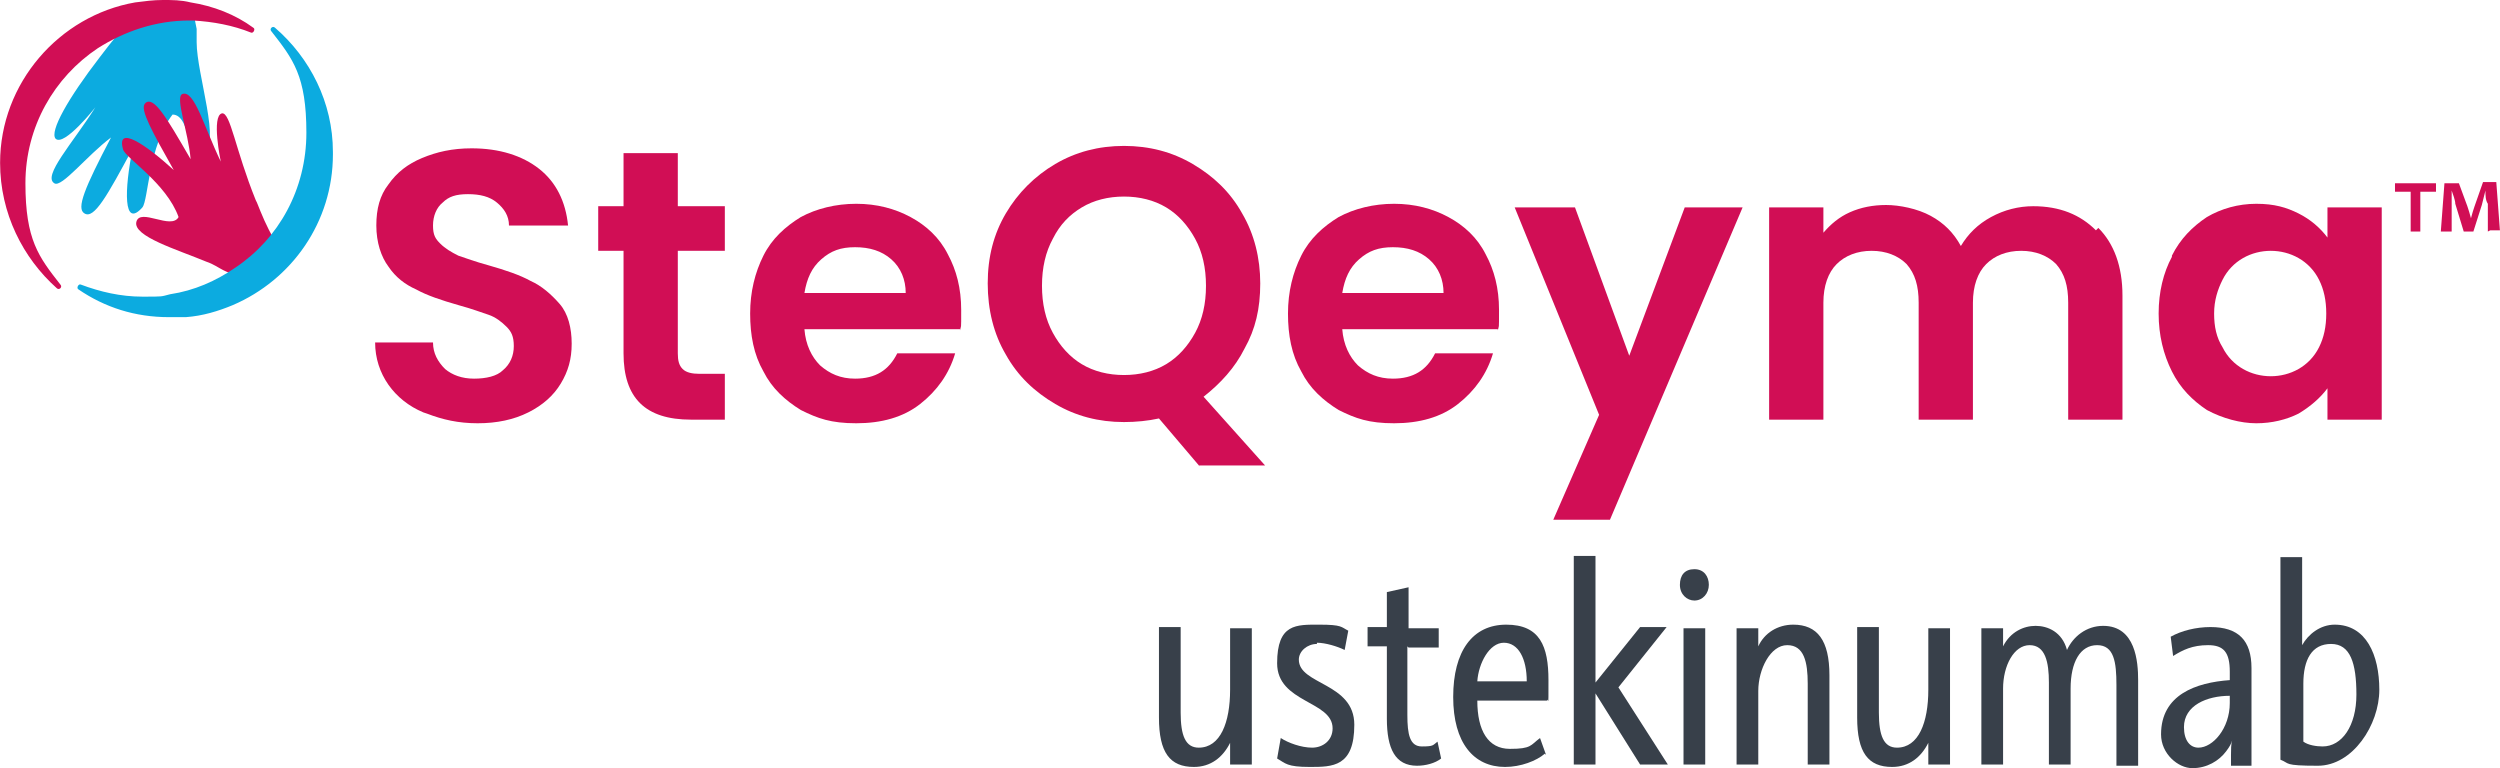 <?xml version="1.0" encoding="UTF-8"?>
<svg id="Ebene_1" data-name="Ebene 1" xmlns="http://www.w3.org/2000/svg" width="73.13mm" height="22.47mm" viewBox="0 0 207.3 63.7">
  <defs>
    <style>
      .cls-1 {
        fill: #0cabe0;
      }

      .cls-2 {
        fill: #38404a;
      }

      .cls-3 {
        fill: #d10e55;
      }
    </style>
  </defs>
  <g>
    <path class="cls-1" d="M16.8,12.6h-.3c-.4,0-.6-.6-.8-1.1-.3-.9-.6-2-1.4-2-2,2.6-2,7.1-2.5,7.7-1.6,1.8-1.5-1.5-.8-4.9-2.1,3.9-3.2,5.9-4,5.4-.7-.4,0-2.1,2.2-6.3-2,1.5-4.1,4.2-4.7,3.8-1-.6,1.5-3.3,3.4-6.3,0,0-2.6,3.3-3.3,2.6-.5-.6,1-3.3,3.7-6.8.9-1.2,1.9-2.4,3.1-3.8.8-.1,1.5-.2,2.3-.2s1.5,0,2.3.2c.1.5.2,1,.3,1.5v1.1c0,2.7,2.1,8.6.5,9.2"/>
    <path class="cls-3" d="M21.3,16.8c.4,1,.8,2,1.4,3-.9,1.1-2,2.2-3.3,3-.5-.2-.9-.4-.9-.4-.4-.2-.8-.5-1.4-.7-2.4-1-6.1-2.1-5.8-3.3.3-1.2,2.9.7,3.5-.4-1-2.8-4.4-4.9-4.6-5.6-.6-2.1,1.9-.4,4.2,1.7-1.8-3.2-2.8-5-2.4-5.5l.1-.1c.3-.2.7,0,1.3.8s1.3,2,2.4,3.9c-.2-2.3-1.3-5.1-.7-5.4,1-.4,1.8,2.7,3.2,5.6,0,0-.8-3.8.1-4,.7-.1,1.1,3,2.8,7.2"/>
    <path class="cls-3" d="M21,2.3c.2.1,0,.5-.2.4-1.5-.6-3.1-.9-4.8-1h-.3c-2.8,0-5.4.9-7.6,2.3-3.6,2.4-6,6.5-6,11.2s1.1,6.1,2.9,8.4c.2.2-.1.5-.3.3C1.9,21.4,0,17.7,0,13.5,0,6.9,4.9,1.3,11.2.2c.8-.1,1.5-.2,2.3-.2s1.5,0,2.3.2c1.9.3,3.7,1,5.2,2.1"/>
    <path class="cls-1" d="M27.6,12.8c0,5.6-3.4,10.4-8.3,12.5-1.2.5-2.5.9-3.9,1h-1.4c-2.8,0-5.3-.8-7.5-2.3-.2-.1,0-.5.2-.4,1.6.6,3.3,1,5.1,1s1.5,0,2.3-.2c2-.3,3.8-1.1,5.4-2.2,3.6-2.4,5.9-6.5,5.9-11.2s-1.1-6.1-2.9-8.4c-.2-.2.1-.5.3-.3,2.9,2.5,4.8,6.2,4.8,10.3"/>
    <path class="cls-3" d="M35.1,34.2c-1.2-.5-2.2-1.3-2.9-2.3s-1.1-2.2-1.1-3.5h4.8c0,.9.4,1.6,1,2.2.6.5,1.4.8,2.4.8s1.9-.2,2.4-.7c.6-.5.9-1.2.9-2s-.2-1.2-.6-1.6c-.4-.4-.9-.8-1.5-1s-1.4-.5-2.5-.8c-1.4-.4-2.6-.8-3.5-1.3-.9-.4-1.7-1-2.3-1.9-.6-.8-1-2-1-3.4s.3-2.5,1-3.4c.7-1,1.6-1.7,2.8-2.2s2.5-.8,4.1-.8c2.3,0,4.2.6,5.6,1.7,1.4,1.1,2.2,2.7,2.4,4.7h-4.9c0-.8-.4-1.4-1-1.9s-1.4-.7-2.4-.7-1.6.2-2.1.7c-.5.4-.8,1.1-.8,1.9s.2,1.1.6,1.5c.4.4.9.7,1.5,1,.6.2,1.4.5,2.5.8,1.4.4,2.6.8,3.5,1.3.9.4,1.7,1.1,2.4,1.9s1,2,1,3.3-.3,2.3-.9,3.3c-.6,1-1.5,1.8-2.7,2.4-1.2.6-2.6.9-4.2.9s-2.9-.3-4.2-.8"/>
    <path class="cls-3" d="M56.2,20.8v8.5c0,.6.1,1,.4,1.3.3.3.8.4,1.4.4h2.1v3.8h-2.8c-3.8,0-5.6-1.8-5.6-5.5v-8.5h-2.1v-3.7h2.1v-4.4h4.5v4.4h3.9v3.7h-3.9Z"/>
    <path class="cls-3" d="M79.6,27.3h-12.9c.1,1.3.6,2.3,1.3,3,.8.7,1.7,1.1,2.9,1.1,1.7,0,2.8-.7,3.5-2.1h4.8c-.5,1.7-1.5,3.1-2.9,4.2-1.4,1.1-3.2,1.6-5.3,1.6s-3.2-.4-4.6-1.1c-1.3-.8-2.4-1.8-3.1-3.2-.8-1.4-1.1-3-1.1-4.8s.4-3.4,1.1-4.8,1.8-2.4,3.1-3.2c1.3-.7,2.9-1.1,4.6-1.1s3.2.4,4.5,1.1,2.4,1.7,3.1,3.1c.7,1.3,1.1,2.8,1.1,4.6s0,1.2-.1,1.7M75.1,24.3c0-1.1-.4-2.1-1.2-2.8-.8-.7-1.8-1-3-1s-2,.3-2.8,1-1.2,1.6-1.4,2.8h8.4Z"/>
    <path class="cls-3" d="M99.5,38.7l-3.4-4c-.9.2-1.9.3-2.9.3-2.1,0-4-.5-5.7-1.5s-3.1-2.3-4.1-4.1c-1-1.7-1.5-3.7-1.5-5.9s.5-4.1,1.5-5.8c1-1.7,2.4-3.1,4.1-4.1s3.6-1.5,5.7-1.5,4,.5,5.7,1.5,3.1,2.3,4.1,4.1c1,1.7,1.5,3.7,1.5,5.8s-.4,3.8-1.3,5.4c-.8,1.6-2,2.9-3.4,4l5.1,5.7h-5.5l.1.1ZM87.3,27.6c.6,1.1,1.4,2,2.4,2.6s2.2.9,3.5.9,2.5-.3,3.5-.9,1.8-1.5,2.4-2.6.9-2.4.9-3.9-.3-2.8-.9-3.9-1.4-2-2.4-2.6-2.2-.9-3.5-.9-2.5.3-3.5.9-1.8,1.4-2.4,2.6c-.6,1.1-.9,2.4-.9,3.9s.3,2.8.9,3.9"/>
    <path class="cls-3" d="M124.2,27.3h-12.9c.1,1.3.6,2.3,1.3,3,.8.7,1.7,1.1,2.9,1.1,1.7,0,2.8-.7,3.5-2.1h4.8c-.5,1.7-1.5,3.1-2.9,4.2-1.4,1.1-3.2,1.6-5.3,1.6s-3.2-.4-4.6-1.1c-1.3-.8-2.4-1.8-3.1-3.2-.8-1.4-1.1-3-1.1-4.8s.4-3.4,1.1-4.8,1.8-2.4,3.1-3.2c1.3-.7,2.9-1.1,4.6-1.1s3.2.4,4.5,1.1,2.4,1.7,3.1,3.1c.7,1.3,1.1,2.8,1.1,4.6s0,1.2-.1,1.7M119.7,24.3c0-1.1-.4-2.1-1.2-2.8-.8-.7-1.8-1-3-1s-2,.3-2.8,1-1.2,1.6-1.4,2.8h8.4Z"/>
    <polygon class="cls-3" points="144.5 17.2 133.5 43.1 128.8 43.1 132.6 34.4 125.6 17.2 130.6 17.2 135.1 29.5 139.7 17.2 144.5 17.2"/>
    <path class="cls-3" d="M174,18.9c1.3,1.3,2,3.2,2,5.6v10.3h-4.5v-9.7c0-1.4-.3-2.4-1-3.2-.7-.7-1.7-1.1-2.9-1.1s-2.2.4-2.9,1.1-1.1,1.8-1.1,3.2v9.7h-4.5v-9.7c0-1.4-.3-2.4-1-3.2-.7-.7-1.7-1.1-2.9-1.1s-2.2.4-2.9,1.1-1.1,1.8-1.1,3.2v9.7h-4.5v-17.6h4.5v2.1c.6-.7,1.3-1.3,2.2-1.7.9-.4,1.9-.6,3-.6s2.6.3,3.7.9c1.1.6,1.9,1.4,2.5,2.5.6-1,1.4-1.8,2.5-2.4s2.3-.9,3.5-.9c2.2,0,3.9.7,5.2,2"/>
    <path class="cls-3" d="M180.1,21.2c.7-1.4,1.7-2.4,2.9-3.2,1.2-.7,2.6-1.1,4.1-1.1s2.5.3,3.5.8,1.8,1.2,2.4,2v-2.5h4.5v17.6h-4.5v-2.6c-.6.8-1.4,1.5-2.4,2.1-1,.5-2.2.8-3.5.8s-2.8-.4-4.1-1.1c-1.2-.8-2.2-1.8-2.9-3.2-.7-1.4-1.1-3-1.1-4.8s.4-3.4,1.1-4.7M192.3,23.2c-.4-.8-1-1.4-1.7-1.8s-1.5-.6-2.3-.6-1.6.2-2.3.6-1.3,1-1.7,1.8-.7,1.7-.7,2.8.2,2,.7,2.8c.4.8,1,1.4,1.7,1.8s1.5.6,2.3.6,1.6-.2,2.3-.6,1.3-1,1.7-1.8.6-1.7.6-2.8-.2-2-.6-2.8"/>
    <path class="cls-2" d="M96.1,52h1.8v7.1c0,1.9.4,2.9,1.5,2.9,1.8,0,2.6-2.1,2.6-4.8v-5.1h1.8v11.3h-1.8v-1.8c-.6,1.2-1.6,2-3,2-2,0-2.9-1.2-2.9-4.1v-7.5Z"/>
    <path class="cls-2" d="M109.2,53.4c-.8,0-1.5.6-1.5,1.3,0,2.1,4.6,1.9,4.6,5.4s-1.8,3.5-3.7,3.5-2-.3-2.7-.7l.3-1.7c.6.4,1.7.8,2.6.8s1.7-.6,1.7-1.6c0-2.3-4.6-2.1-4.6-5.4s1.6-3.2,3.5-3.2,1.8.2,2.4.5l-.3,1.6c-.6-.3-1.6-.6-2.3-.6"/>
    <path class="cls-2" d="M116.7,53.6v5.7c0,1.6.2,2.6,1.2,2.6s.9-.1,1.3-.4l.3,1.4c-.5.4-1.3.6-2,.6-1.8,0-2.5-1.4-2.5-3.9v-6h-1.6v-1.6h1.6v-2.9l1.8-.4v3.4h2.5v1.6h-2.5l-.1-.1Z"/>
    <path class="cls-2" d="M128.1,62.5c-.7.6-2,1.1-3.3,1.1-2.6,0-4.3-2-4.3-5.8s1.6-6,4.4-6,3.5,1.8,3.5,4.6,0,1.3-.1,1.7h-5.8c0,2.5.9,4,2.7,4s1.7-.3,2.5-.9l.5,1.4-.1-.1ZM126.6,56.5c0-1.9-.7-3.2-1.9-3.2s-2.1,1.7-2.2,3.2h4.1Z"/>
    <polygon class="cls-2" points="136 63.4 132.3 57.5 132.3 63.4 130.5 63.4 130.5 46.1 132.3 46.1 132.3 56.6 136 52 138.2 52 134.2 57 138.3 63.4 136 63.4"/>
    <path class="cls-2" d="M140.5,49.8c-.6,0-1.2-.5-1.2-1.3s.4-1.3,1.2-1.3,1.2.6,1.2,1.3-.5,1.3-1.2,1.3M141.4,63.4h-1.8v-11.3h1.8v11.3Z"/>
    <path class="cls-2" d="M151.7,63.4h-1.8v-6.7c0-1.8-.3-3.2-1.7-3.2s-2.4,2-2.4,3.8v6.1h-1.8v-11.3h1.8v1.5c.5-1.1,1.6-1.8,2.9-1.8,2,0,3,1.3,3,4.2v7.4Z"/>
    <path class="cls-2" d="M154,52h1.8v7.1c0,1.9.4,2.9,1.5,2.9,1.8,0,2.6-2.1,2.6-4.8v-5.1h1.8v11.3h-1.8v-1.8c-.6,1.2-1.6,2-3,2-2,0-2.9-1.2-2.9-4.1v-7.5h0Z"/>
    <path class="cls-2" d="M175.5,63.4v-6.6c0-1.9-.2-3.3-1.6-3.3s-2.2,1.4-2.2,3.6v6.3h-1.8v-6.8c0-1.7-.3-3.1-1.6-3.1s-2.2,1.7-2.2,3.6v6.3h-1.8v-11.3h1.8v1.5c.6-1.2,1.7-1.7,2.7-1.7s2.2.5,2.6,2c.5-1.1,1.6-2,3-2,2.7,0,2.9,3,2.9,4.5v7.1h-1.8v-.1Z"/>
    <path class="cls-2" d="M185,63.4v-.8c0-.4,0-.9.1-1.2h0c-.1.3-.2.5-.5.9-.6.8-1.6,1.4-2.8,1.4s-2.6-1.2-2.6-2.8c0-3.3,2.9-4.3,5.7-4.5v-.7c0-1.6-.5-2.2-1.8-2.2s-2.1.4-2.9.9l-.2-1.6c.9-.5,2.1-.8,3.3-.8,2.3,0,3.4,1.1,3.4,3.4v8.1h-1.7v-.1ZM181.1,60.3c0,1.1.5,1.7,1.2,1.7,1.2,0,2.6-1.6,2.6-3.7v-.6c-1.9,0-3.8.8-3.8,2.6"/>
    <path class="cls-2" d="M189.1,63.1v-16.9h1.8v7.3c.5-.9,1.5-1.7,2.7-1.7,2.6,0,3.7,2.5,3.7,5.4s-2.2,6.3-5.1,6.3-2.3-.2-3.1-.5M191,61.5c.4.3,1.1.4,1.6.4,1.6,0,2.8-1.7,2.8-4.3s-.5-4.2-2.1-4.2-2.3,1.3-2.3,3.3v4.8Z"/>
  </g>
  <path class="cls-3" d="M202,15.2v.7h-1.3v3.3h-.8v-3.3h-1.3v-.7h3.4ZM206.3,19.2v-2.3c-.2-.3-.2-.7-.2-1.1h0c-.1.4-.2.8-.3,1.2l-.7,2.2h-.8l-.7-2.3c0-.3-.2-.8-.3-1.1h0v3.4h-.9l.3-4h1.2l.7,1.9c.1.3.2.6.3,1h0c.1-.4.2-.7.3-1l.7-2h1.1l.3,4h-.8l-.2.1Z"/>
</svg>